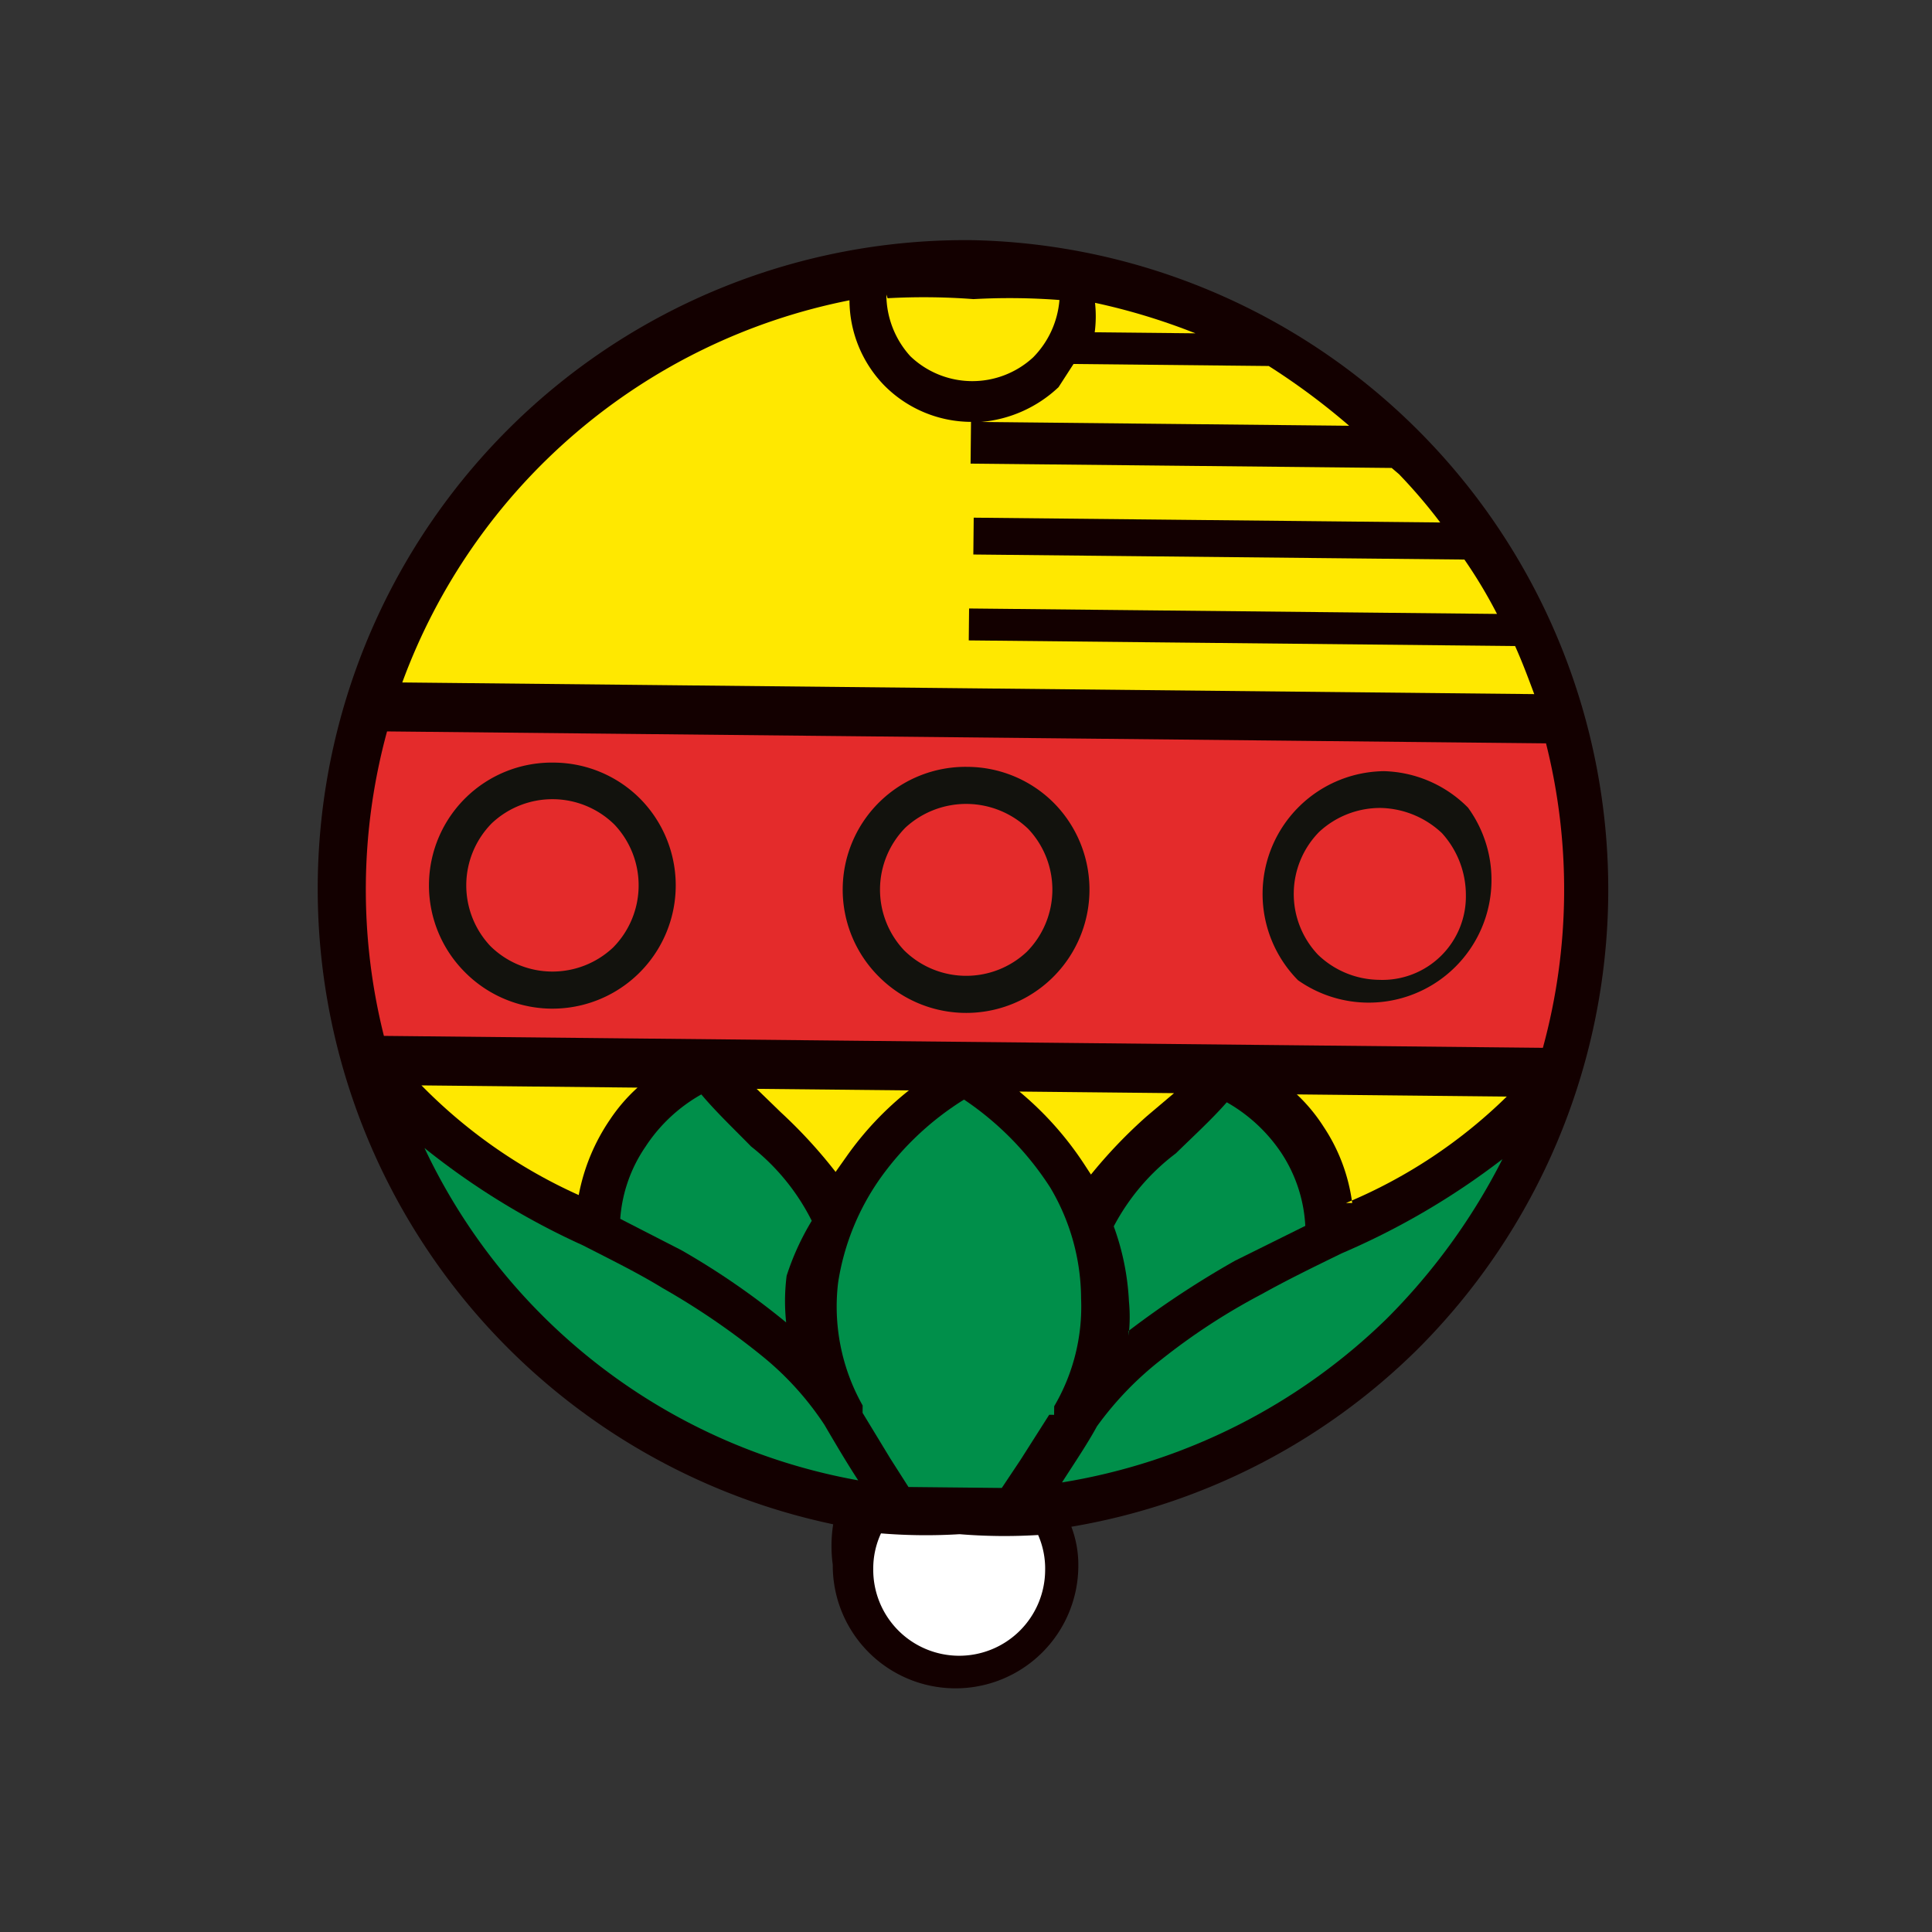 <svg id="Layer_1" data-name="Layer 1" xmlns="http://www.w3.org/2000/svg" xmlns:xlink="http://www.w3.org/1999/xlink" viewBox="0 0 200 200"><rect x="0" y="0" width="200" height="200" fill="#333333" stroke="none"/><defs><style>.cls-1{fill:#130000;}.cls-2{fill:#e42b2b;}.cls-3{fill:#ffe800;}.cls-4{fill:#008f4a;}.cls-5{fill:#12120d;}.cls-6{fill:#fff;}</style><symbol id="Schelle_Klein" data-name="Schelle Klein" viewBox="0 0 10.58 11.83"><path class="cls-1" d="M5.29,0A5.29,5.29,0,0,1,9,9a5.25,5.25,0,0,1-2.8,1.47.88.88,0,0,1,.06.33,1,1,0,0,1-.29.7,1,1,0,0,1-1.42,0h0a1,1,0,0,1-.29-.7,1.14,1.14,0,0,1,0-.33A5.29,5.29,0,0,1,1.55,1.55,5.27,5.27,0,0,1,5.29,0Z"/><path class="cls-2" d="M.56,6.53H10a4.88,4.88,0,0,0,0-2.48H.56a4.89,4.89,0,0,0,0,2.48Z"/><path class="cls-3" d="M3.6,6.93l.2.19a4,4,0,0,1,.45.48l.09-.13a2.59,2.59,0,0,1,.5-.54Z"/><path class="cls-4" d="M4.18,9.66a2.46,2.46,0,0,0-.52-.56h0a6,6,0,0,0-.81-.54c-.2-.12-.43-.23-.65-.34h0A6.06,6.06,0,0,1,.9,7.44a4.85,4.85,0,0,0,3.56,2.67c-.1-.15-.19-.3-.28-.45Z"/><path class="cls-4" d="M2.5,8,3,8.25a6.15,6.15,0,0,1,.86.58h0l0,0a1.64,1.64,0,0,1,0-.38A2.11,2.11,0,0,1,4.06,8a1.79,1.79,0,0,0-.5-.6c-.14-.14-.29-.28-.41-.42a1.31,1.31,0,0,0-.45.43A1.19,1.19,0,0,0,2.5,8Z"/><path class="cls-3" d="M.87,6.93a4.21,4.21,0,0,0,1.29.88,1.62,1.62,0,0,1,.25-.62,1.38,1.38,0,0,1,.22-.26Z"/><path class="cls-3" d="M6.33,7.6a4,4,0,0,1,.45-.48L7,6.93H5.74a2.67,2.67,0,0,1,.53.58l.06.09Z"/><path class="cls-3" d="M8.41,7.81a4.14,4.14,0,0,0,1.3-.88H8a1.38,1.38,0,0,1,.22.26,1.46,1.46,0,0,1,.24.62Z"/><path class="cls-4" d="M6.65,8.87l0,0a7.6,7.6,0,0,1,.86-.58h0L8.08,8a1.19,1.19,0,0,0-.2-.59A1.31,1.31,0,0,0,7.43,7c-.12.14-.27.28-.41.42a1.79,1.79,0,0,0-.5.6,2.07,2.07,0,0,1,.13.61,1.31,1.31,0,0,1,0,.28Z"/><path class="cls-4" d="M6.05,9.56h0l0-.07h0a1.6,1.6,0,0,0,.21-.88A1.78,1.78,0,0,0,6,7.71,2.47,2.47,0,0,0,5.29,7a2.38,2.38,0,0,0-.67.64,2,2,0,0,0-.34.86,1.64,1.64,0,0,0,.21,1l0,.06h0l.23.37h0l.15.23.38,0,.38,0,.15-.23h0l.23-.37Z"/><path class="cls-4" d="M9.68,7.44a6.06,6.06,0,0,1-1.3.78c-.22.11-.44.22-.65.34h0a5.19,5.19,0,0,0-.81.54,2.67,2.67,0,0,0-.52.55c-.08.15-.18.3-.28.46A4.91,4.91,0,0,0,8.75,8.75a5.1,5.1,0,0,0,.93-1.31Z"/><path class="cls-5" d="M5.29,4.29A1,1,0,0,1,6,4.58H6A1,1,0,0,1,4.58,6h0a1,1,0,0,1,0-1.42h0a1,1,0,0,1,.71-.29Z"/><path class="cls-6" d="M5.93,10.54a4.49,4.49,0,0,1-.64,0,4.49,4.49,0,0,1-.64,0,.68.68,0,0,0-.06.29.7.7,0,0,0,.2.49h0a.7.7,0,0,0,1,0,.7.7,0,0,0,.2-.49.68.68,0,0,0-.06-.29Z"/><path class="cls-5" d="M8.66,4.29a1,1,0,0,1,.71.29h0A1,1,0,0,1,8,6H8A1,1,0,0,1,8,4.58H8a1,1,0,0,1,.71-.29Z"/><path class="cls-5" d="M1.92,4.29a1,1,0,0,1,.71.29h0A1,1,0,0,1,1.21,6h0a1,1,0,0,1,0-1.42h0a1,1,0,0,1,.71-.29Z"/><path class="cls-3" d="M4.59.45v0a.75.75,0,0,0,.2.5h0a.73.73,0,0,0,1,0A.75.75,0,0,0,6,.48v0a5.36,5.36,0,0,0-.7,0,5.36,5.36,0,0,0-.7,0Z"/><path class="cls-3" d="M5.29,1.48a1,1,0,0,1-.71-.29h0A1,1,0,0,1,4.29.5,4.89,4.89,0,0,0,.68,3.65H9.9c-.05-.13-.1-.26-.16-.39H5.29V3h4.3a4,4,0,0,0-.27-.44h-4v-.3h3.8a4.32,4.32,0,0,0-.34-.39l-.06-.05H5.29v-.3Z"/><path class="cls-3" d="M6.12,1,6,1.19a1.05,1.05,0,0,1-.63.29h3A5.58,5.58,0,0,0,7.71,1Z"/><path class="cls-3" d="M6.29.5a1,1,0,0,1,0,.24h.82A5.16,5.16,0,0,0,6.29.5Z"/><path class="cls-2" d="M5.79,4.79a.73.73,0,0,0-1,0h0a.72.72,0,0,0,0,1h0a.72.72,0,0,0,1,0,.72.72,0,0,0,0-1Z"/><path class="cls-2" d="M9.16,4.79a.75.75,0,0,0-.5-.2.73.73,0,0,0-.5.2h0a.72.72,0,0,0,0,1h0a.73.73,0,0,0,.5.2.68.68,0,0,0,.7-.7.75.75,0,0,0-.2-.5Z"/><path class="cls-2" d="M2.42,4.79a.72.72,0,0,0-1,0h0a.72.72,0,0,0,0,1h0a.72.72,0,0,0,1,0,.72.72,0,0,0,0-1Z"/></symbol></defs><title>Schell</title><use width="10.58" height="11.83" transform="translate(33.48 24.17) rotate(0.59) scale(12.71)" xlink:href="#Schelle_Klein"/></svg>